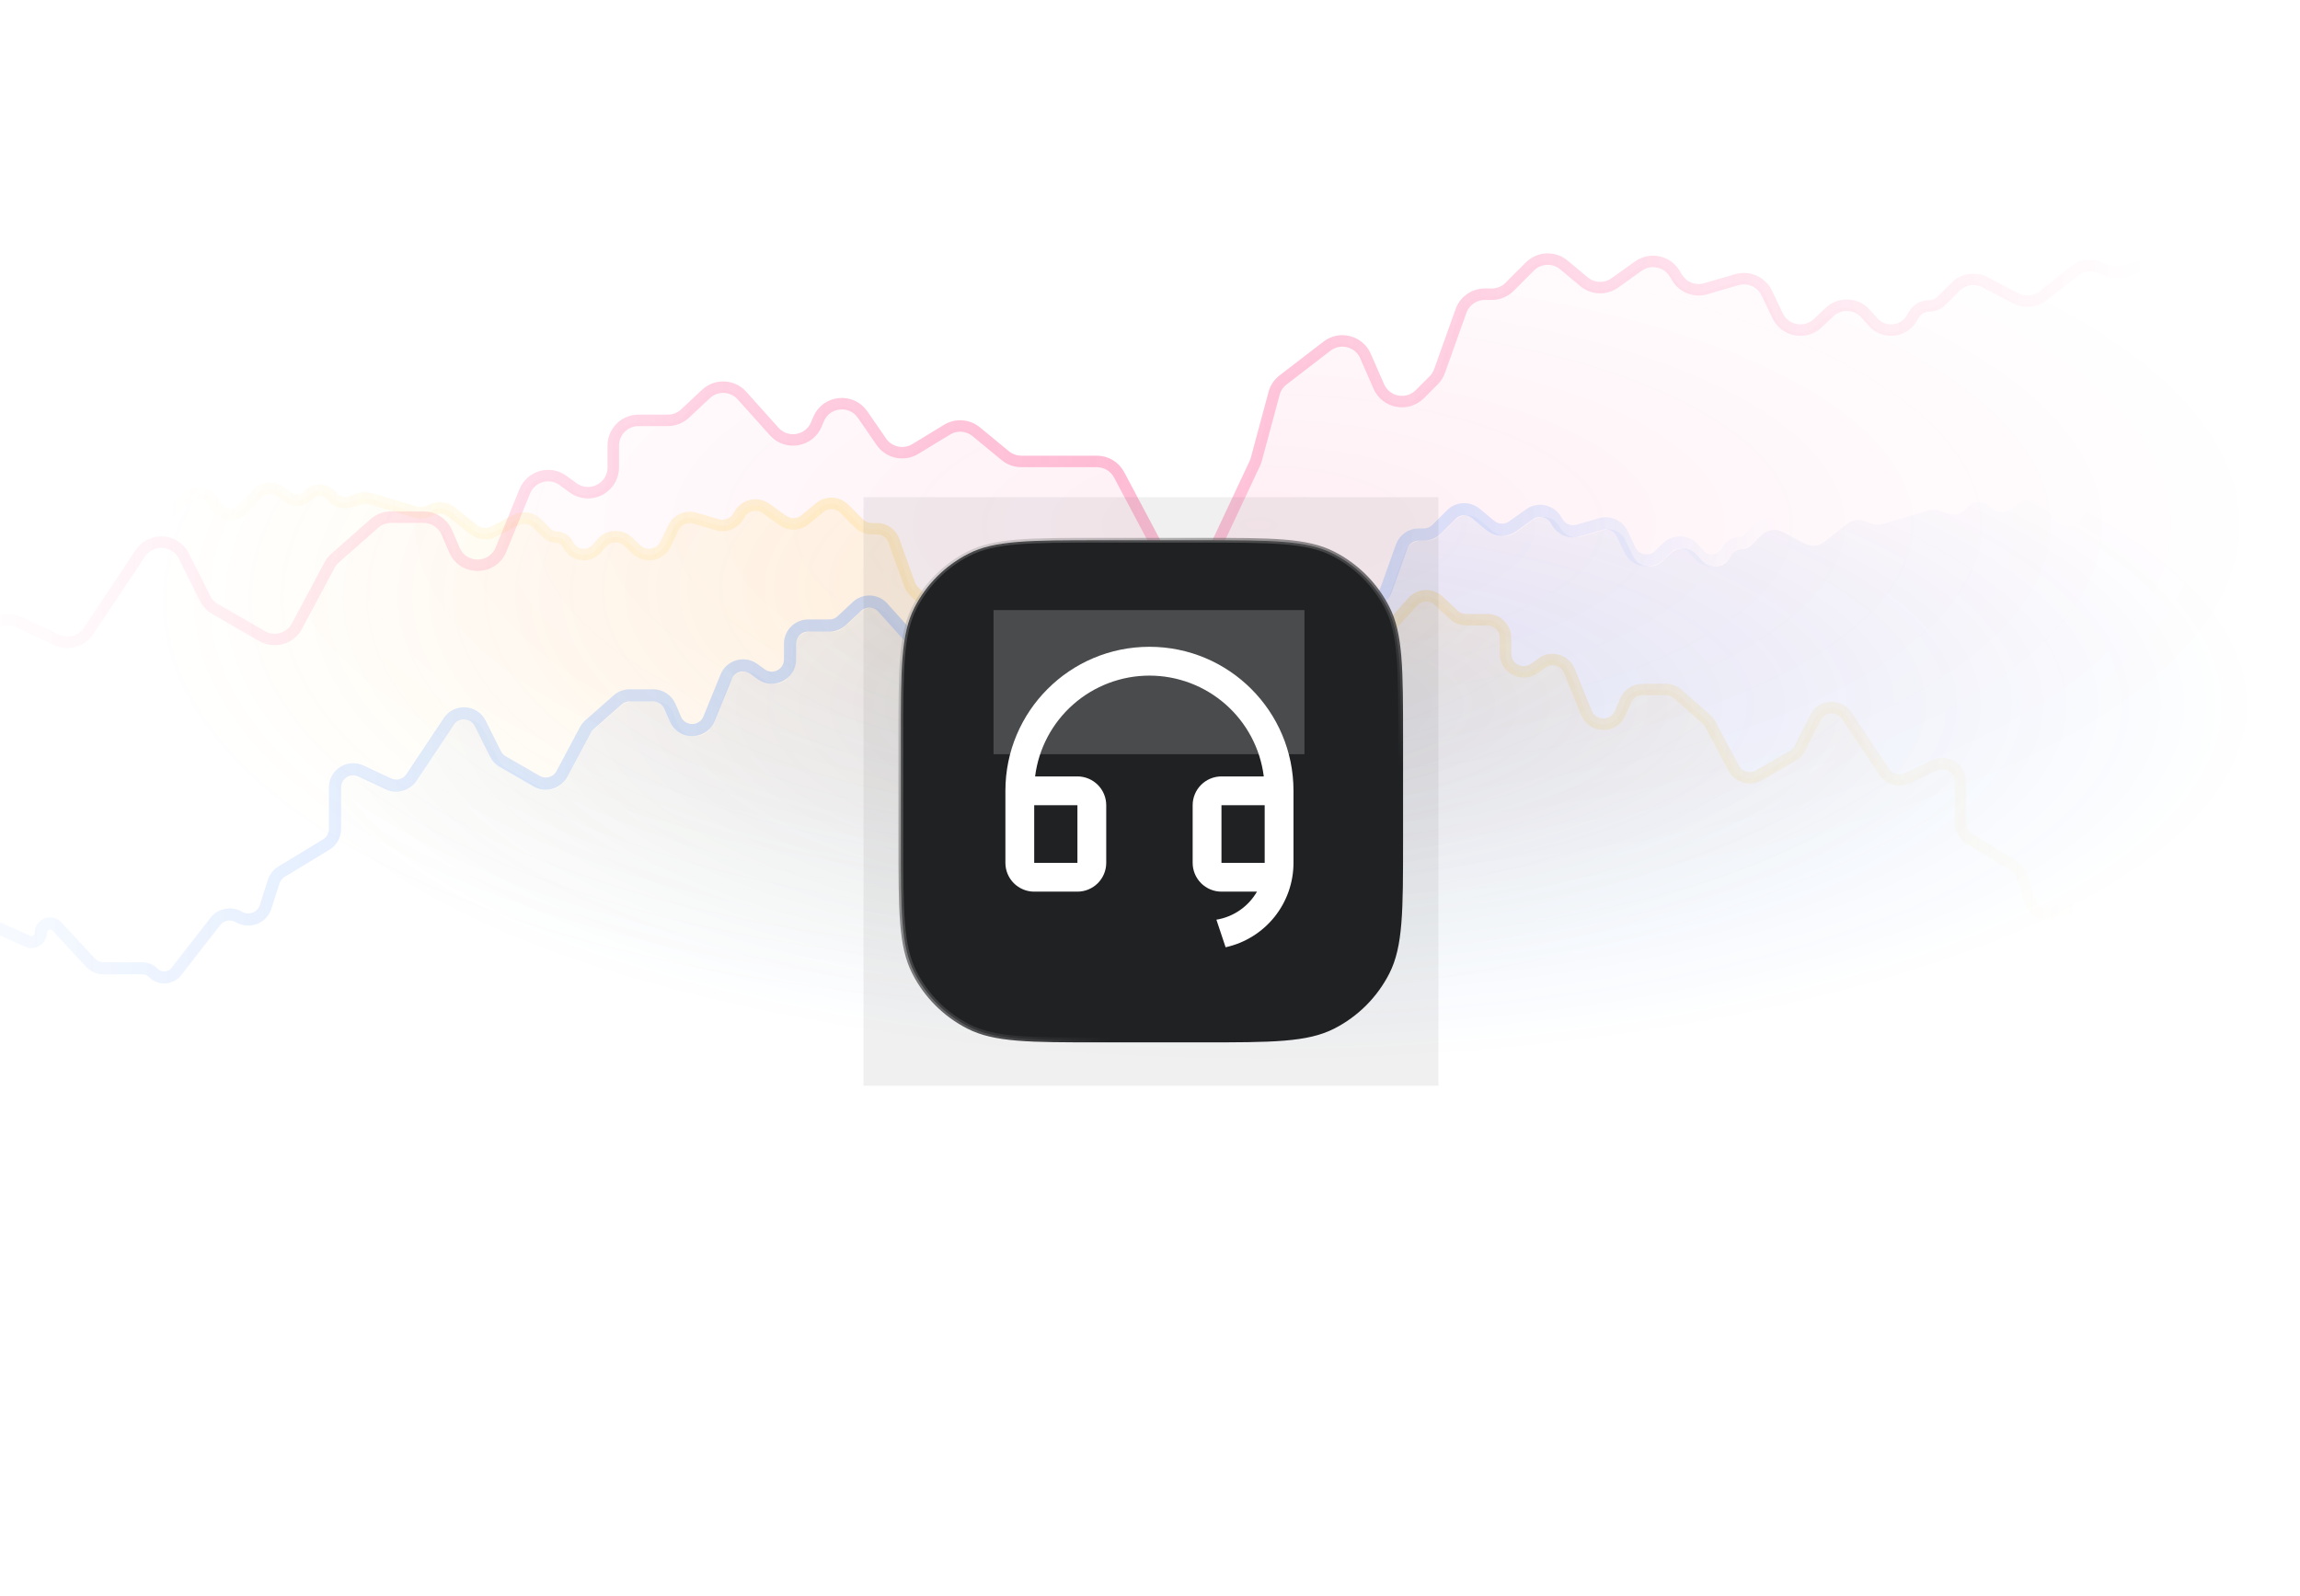 <svg width="791" height="549" viewBox="0 0 791 549" fill="none" xmlns="http://www.w3.org/2000/svg">
<g clip-path="url(#clip0_9873_2250)">
<g opacity="0.27">
<path d="M-191.174 287.161L-220.175 334.073C-221.023 335.445 -221.473 337.027 -221.473 338.641L-221.472 409.929C-221.472 414.727 -217.583 418.616 -212.785 418.616H1000.76C1005.56 418.616 1009.45 414.727 1009.45 409.929V138.33C1009.45 135.258 1007.83 132.414 1005.18 130.851L990.234 122.019C988.32 120.887 986.912 119.065 986.301 116.926L982.856 104.869C981.875 101.436 978.737 99.069 975.167 99.069C973.828 99.069 972.512 98.733 971.337 98.092L957.778 90.696C954.291 88.794 949.944 90.66 948.921 94.498C947.892 98.355 943.51 100.215 940.021 98.277L926.07 90.526C922.365 88.468 917.715 89.383 915.067 92.693L913.343 94.848C910.474 98.435 904.945 98.195 902.397 94.373C899.911 90.644 894.557 90.306 891.622 93.693L890.397 95.105C887.175 98.824 881.427 98.892 878.117 95.251L872.672 89.261C868.805 85.007 861.801 86.387 859.836 91.79C858.018 96.789 851.778 98.448 847.718 95.013L838.366 87.1C834.165 83.545 827.719 85.123 825.635 90.216C823.38 95.729 816.148 97.005 812.142 92.599L805.856 85.684C802.866 82.395 797.875 81.894 794.291 84.522L790.749 87.12C787.743 89.324 783.559 88.904 781.052 86.146C778.06 82.855 772.843 82.991 770.026 86.433L769.678 86.859C767.639 89.35 764.274 90.324 761.22 89.306L756.778 87.826C755.09 87.263 753.27 87.232 751.563 87.738L729.836 94.176C727.962 94.731 725.956 94.638 724.141 93.912L721.519 92.863C718.632 91.709 715.349 92.184 712.909 94.111L702.106 102.64C699.416 104.764 695.728 105.107 692.692 103.517L682.153 97.996C678.787 96.233 674.666 96.862 671.979 99.549L667.18 104.348C666.038 105.49 664.49 106.131 662.875 106.131C660.691 106.131 658.674 107.302 657.591 109.198L656.968 110.287C654.17 115.185 647.39 115.89 643.643 111.674L641.086 108.798C637.826 105.131 632.18 104.889 628.618 108.263L624.608 112.062C620.332 116.112 613.351 114.824 610.802 109.515L607.04 101.677C605.2 97.844 600.857 95.906 596.776 97.096L586.069 100.219C582.279 101.325 578.219 99.735 576.188 96.349L575.396 95.03C572.788 90.682 567.024 89.483 562.898 92.43L554.825 98.197C551.61 100.493 547.25 100.331 544.215 97.802L537.3 92.04C533.849 89.163 528.773 89.394 525.596 92.571L518.616 99.551C516.987 101.18 514.777 102.095 512.473 102.095H510.086C506.415 102.095 503.14 104.403 501.905 107.861L494.532 128.506C494.099 129.718 493.403 130.818 492.493 131.727L487.74 136.48C483.414 140.806 476.091 139.425 473.639 133.82L469.067 123.369C466.804 118.197 460.286 116.524 455.812 119.966L440.711 131.582C439.2 132.744 438.114 134.37 437.619 136.209L431.519 158.866C431.386 159.358 431.211 159.838 430.994 160.299L415.502 193.305C412.459 199.787 403.321 200.011 399.964 193.685L384.33 164.221C382.823 161.381 379.871 159.606 376.656 159.606H350.693C348.678 159.606 346.726 158.905 345.171 157.624L335.19 149.405C332.337 147.055 328.309 146.768 325.151 148.69L314.228 155.339C310.294 157.734 305.175 156.642 302.56 152.851L296.109 143.497C292.2 137.829 283.564 138.745 280.931 145.108L280.211 146.848C277.765 152.759 269.986 154.089 265.716 149.326L254.629 136.96C251.376 133.331 245.774 133.088 242.219 136.421L235.062 143.131C233.452 144.64 231.328 145.48 229.121 145.48H219.046C214.248 145.48 210.359 149.37 210.359 154.167V161.668C210.359 168.777 202.286 172.876 196.547 168.682L193.096 166.161C188.537 162.829 182.062 164.664 179.928 169.892L171.751 189.926C168.843 197.049 158.796 197.156 155.737 190.097L153.099 184.009C151.722 180.832 148.59 178.776 145.128 178.776H133.936C131.82 178.776 129.776 179.549 128.189 180.949L114.678 192.871C113.899 193.558 113.249 194.38 112.76 195.296L101.583 216.254C99.272 220.587 93.831 222.145 89.577 219.69L73.385 210.349C71.91 209.498 70.718 208.232 69.956 206.709L62.684 192.165C59.701 186.199 51.386 185.681 47.686 191.231L29.867 217.959C27.483 221.535 22.843 222.83 18.952 221.006L5.808 214.845C0.048 212.144 -6.566 216.348 -6.566 222.711V242.496C-6.566 245.531 -8.15 248.346 -10.744 249.922L-32.041 262.851C-33.831 263.938 -35.168 265.635 -35.806 267.629L-39.641 279.614C-41.318 284.853 -47.379 287.234 -52.174 284.537L-52.509 284.349C-56.258 282.24 -60.985 283.192 -63.625 286.587L-82.15 310.404C-84.875 313.908 -90.054 314.23 -93.192 311.092C-94.576 309.708 -96.453 308.931 -98.41 308.931H-116.789C-119.205 308.931 -121.511 307.925 -123.155 306.155L-139.122 288.96C-141.866 286.005 -146.81 287.946 -146.81 291.979C-146.81 295.199 -150.132 297.346 -153.068 296.025L-180.22 283.807C-184.196 282.017 -188.882 283.452 -191.174 287.161Z" fill="url(#paint0_radial_9873_2250)"/>
<path d="M-220.92 335.274L-190.622 286.262C-188.329 282.554 -183.643 281.119 -179.668 282.908L-152.515 295.127C-149.579 296.448 -146.257 294.3 -146.257 291.081V291.081C-146.257 287.048 -141.313 285.106 -138.569 288.061L-122.602 305.256C-120.959 307.026 -118.652 308.032 -116.237 308.032H-97.857C-95.9 308.032 -94.023 308.81 -92.64 310.193V310.193C-89.501 313.332 -84.322 313.009 -81.598 309.506L-63.073 285.688C-60.432 282.293 -55.705 281.342 -51.957 283.45L-51.621 283.639C-46.827 286.336 -40.765 283.954 -39.088 278.715L-35.253 266.731C-34.615 264.737 -33.278 263.04 -31.488 261.953L-10.192 249.023C-7.597 247.448 -6.013 244.633 -6.013 241.598V221.812C-6.013 215.45 0.601 211.246 6.361 213.946L19.505 220.107C23.396 221.931 28.036 220.636 30.42 217.06L48.239 190.333C51.938 184.783 60.254 185.3 63.237 191.266L70.509 205.811C71.27 207.334 72.463 208.6 73.938 209.451L90.129 218.792C94.383 221.246 99.825 219.689 102.136 215.355L113.313 194.398C113.802 193.481 114.451 192.66 115.231 191.972L128.742 180.051C130.329 178.65 132.373 177.877 134.489 177.877H145.68C149.143 177.877 152.275 179.933 153.651 183.11L156.29 189.199C159.348 196.258 169.396 196.15 172.303 189.028L180.481 168.993C182.614 163.766 189.09 161.931 193.649 165.262L197.099 167.784C202.839 171.978 210.912 167.879 210.912 160.77V153.269C210.912 148.471 214.801 144.582 219.599 144.582H229.673C231.881 144.582 234.005 143.742 235.615 142.232L242.772 135.523C246.327 132.19 251.928 132.433 255.181 136.061L266.268 148.428C270.539 153.19 278.318 151.861 280.764 145.95L281.484 144.21C284.117 137.847 292.753 136.93 296.662 142.599L303.113 151.952C305.727 155.744 310.847 156.835 314.781 154.441L325.704 147.792C328.861 145.87 332.889 146.157 335.743 148.507L345.724 156.726C347.279 158.007 349.231 158.707 351.246 158.707H377.209C380.424 158.707 383.376 160.483 384.883 163.323L400.517 192.787C403.873 199.113 413.012 198.889 416.054 192.406L431.547 159.401C431.764 158.939 431.939 158.46 432.072 157.968L438.172 135.311C438.667 133.471 439.753 131.845 441.263 130.684L456.364 119.067C460.839 115.625 467.357 117.299 469.62 122.471L474.192 132.921C476.644 138.526 483.967 139.908 488.293 135.582L493.046 130.829C493.956 129.919 494.652 128.819 495.085 127.608L502.458 106.962C503.693 103.505 506.968 101.197 510.639 101.197H513.026C515.33 101.197 517.54 100.282 519.169 98.653L526.149 91.672C529.326 88.495 534.402 88.265 537.853 91.141L544.767 96.903C547.803 99.433 552.163 99.595 555.378 97.298L563.451 91.532C567.577 88.585 573.34 89.783 575.949 94.132L576.741 95.45C578.772 98.836 582.831 100.426 586.622 99.32L597.328 96.198C601.41 95.007 605.753 96.946 607.592 100.778L611.355 108.616C613.903 113.926 620.885 115.214 625.161 111.163L629.171 107.364C632.732 103.99 638.379 104.233 641.638 107.899L644.196 110.776C647.943 114.992 654.722 114.286 657.521 109.388L658.143 108.3C659.227 106.403 661.244 105.233 663.428 105.233V105.233C665.043 105.233 666.591 104.591 667.732 103.45L672.532 98.65C675.219 95.964 679.34 95.335 682.705 97.098L693.245 102.618C696.281 104.209 699.968 103.865 702.658 101.741L713.462 93.212C715.902 91.286 719.185 90.81 722.071 91.965L724.694 93.014C726.509 93.74 728.515 93.832 730.388 93.277L752.116 86.839C753.822 86.334 755.643 86.365 757.331 86.927L761.773 88.408C764.827 89.426 768.192 88.452 770.23 85.961L770.579 85.535C773.395 82.092 778.613 81.956 781.605 85.248V85.248C784.112 88.005 788.296 88.426 791.301 86.222L794.844 83.624C798.428 80.995 803.419 81.497 806.409 84.786L812.695 91.7C816.701 96.107 823.933 94.83 826.188 89.318V89.318C828.271 84.225 834.718 82.646 838.919 86.201L848.271 94.114C852.331 97.549 858.571 95.89 860.389 90.892V90.892C862.354 85.489 869.357 84.109 873.225 88.363L878.67 94.353C881.98 97.994 887.728 97.925 890.95 94.207L892.175 92.794C895.11 89.407 900.464 89.746 902.95 93.475V93.475C905.498 97.296 911.027 97.536 913.896 93.95L915.62 91.795C918.268 88.485 922.917 87.569 926.622 89.627L940.574 97.378C944.063 99.317 948.445 97.456 949.473 93.6V93.6C950.497 89.762 954.844 87.896 958.331 89.798L971.89 97.194C973.064 97.834 974.381 98.17 975.719 98.17V98.17C979.29 98.17 982.428 100.537 983.409 103.97L986.854 116.028C987.465 118.166 988.873 119.989 990.787 121.12L1010 132.474" stroke="url(#paint1_linear_9873_2250)" stroke-width="3.946" stroke-linecap="round" stroke-linejoin="round"/>
</g>
<g opacity="0.27">
<path d="M1003.95 375.562L1010.64 368.603C1014.55 364.53 1021.42 367.297 1021.42 372.943V394.043C1021.42 397.504 1018.62 400.31 1015.16 400.31H-225.732C-229.193 400.31 -231.999 397.504 -231.999 394.043V150.266C-231.999 148.146 -229.362 147.17 -227.983 148.78C-227.752 149.049 -227.587 149.368 -227.501 149.712L-226.635 153.177C-225.938 155.966 -223.431 157.924 -220.555 157.924H-213.171C-210.869 157.924 -208.753 159.186 -207.658 161.211L-198.681 177.818C-197.001 180.925 -192.578 181.025 -190.761 177.996C-189.431 175.779 -186.527 175.111 -184.361 176.523L-175.494 182.306C-173.174 183.819 -170.136 183.63 -168.022 181.841L-166.569 180.611C-164.167 178.58 -160.546 179.016 -158.696 181.56L-158.418 181.941C-157.163 183.667 -154.918 184.353 -152.913 183.624L-152.585 183.505C-150.233 182.65 -147.639 183.903 -146.848 186.277C-145.822 189.354 -141.954 190.333 -139.589 188.115L-138.132 186.749C-135.486 184.269 -131.23 184.842 -129.335 187.934L-122.197 199.581C-120.557 202.257 -117.005 203.005 -114.425 201.219C-111.86 199.443 -108.331 200.17 -106.678 202.816L-106.455 203.172C-104.425 206.421 -99.868 206.865 -97.248 204.07L-96.4 203.167C-94.032 200.641 -89.872 201.247 -88.323 204.344C-86.948 207.096 -83.429 207.951 -80.944 206.137L-64.982 194.49C-62.396 192.603 -58.762 194.45 -58.762 197.651C-58.762 200.681 -55.466 202.561 -52.858 201.02L-44.9 196.317C-43.518 195.501 -42.503 194.186 -42.062 192.643L-39.577 183.945C-38.869 181.468 -36.605 179.76 -34.029 179.76C-33.064 179.76 -32.114 179.518 -31.266 179.056L-21.485 173.72C-18.969 172.348 -15.833 173.694 -15.094 176.463C-14.352 179.245 -11.191 180.588 -8.674 179.189L1.391 173.597C4.064 172.112 7.418 172.773 9.328 175.161L10.572 176.715C12.642 179.303 16.631 179.13 18.469 176.373C20.262 173.682 24.125 173.439 26.243 175.882L27.126 176.901C29.451 179.584 33.597 179.633 35.985 177.006L39.913 172.685C42.704 169.616 47.756 170.611 49.174 174.51C50.485 178.115 54.987 179.313 57.916 176.834L64.663 171.125C67.693 168.561 72.344 169.7 73.847 173.374C75.474 177.351 80.692 178.272 83.582 175.093L88.117 170.104C90.274 167.732 93.874 167.37 96.46 169.266L99.015 171.14C101.184 172.73 104.202 172.427 106.011 170.438C108.169 168.063 111.933 168.161 113.965 170.645L114.217 170.952C115.687 172.749 118.115 173.452 120.318 172.717L123.523 171.649C124.741 171.243 126.054 171.221 127.285 171.586L142.96 176.23C144.311 176.631 145.759 176.564 147.068 176.04L148.96 175.283C151.042 174.451 153.411 174.794 155.171 176.183L162.965 182.337C164.906 183.869 167.566 184.117 169.756 182.969L177.36 178.987C179.788 177.715 182.761 178.168 184.699 180.107L188.162 183.569C188.985 184.393 190.102 184.855 191.267 184.855C192.843 184.855 194.298 185.7 195.08 187.068L195.528 187.854C197.547 191.387 202.438 191.896 205.142 188.854L206.987 186.779C209.338 184.134 213.412 183.959 215.981 186.393L218.874 189.134C221.959 192.056 226.996 191.127 228.834 187.296L231.548 181.642C232.876 178.877 236.009 177.479 238.953 178.337L246.677 180.59C249.412 181.388 252.34 180.241 253.806 177.798L254.377 176.847C256.259 173.71 260.417 172.845 263.393 174.971L269.218 179.131C271.537 180.788 274.682 180.671 276.872 178.846L281.86 174.69C284.35 172.614 288.012 172.781 290.304 175.073L295.34 180.108C296.515 181.284 298.109 181.944 299.771 181.944H301.493C304.142 181.944 306.505 183.609 307.395 186.103L312.715 200.998C313.027 201.871 313.529 202.665 314.185 203.321L317.614 206.75C320.735 209.871 326.018 208.874 327.788 204.831L331.086 197.292C332.718 193.56 337.421 192.353 340.649 194.836L351.543 203.216C352.633 204.054 353.416 205.227 353.774 206.555L358.174 222.9C358.27 223.255 358.397 223.601 358.553 223.934L369.729 247.745C371.925 252.422 378.517 252.583 380.939 248.02L392.218 226.763C393.305 224.714 395.434 223.434 397.754 223.434H416.484C417.938 223.434 419.346 222.928 420.468 222.004L427.669 216.074C429.727 214.379 432.633 214.172 434.911 215.559L442.791 220.355C445.63 222.083 449.323 221.295 451.209 218.56L455.863 211.813C458.683 207.723 464.913 208.384 466.813 212.974L467.332 214.23C469.097 218.494 474.709 219.454 477.789 216.017L485.788 207.096C488.135 204.478 492.176 204.303 494.741 206.708L499.904 211.548C501.065 212.637 502.598 213.243 504.19 213.243H511.458C514.919 213.243 517.725 216.049 517.725 219.51V224.921C517.725 230.05 523.549 233.007 527.69 229.981L530.179 228.163C533.468 225.759 538.14 227.083 539.679 230.854L545.579 245.308C547.676 250.446 554.925 250.524 557.131 245.431L559.035 241.039C560.028 238.747 562.287 237.263 564.785 237.263H572.859C574.386 237.263 575.86 237.821 577.005 238.831L586.753 247.432C587.315 247.928 587.783 248.52 588.136 249.182L596.2 264.301C597.867 267.427 601.792 268.551 604.861 266.78L616.543 260.041C617.607 259.427 618.467 258.514 619.016 257.415L624.263 246.923C626.415 242.619 632.413 242.245 635.083 246.249L647.937 265.531C649.657 268.111 653.005 269.045 655.812 267.729L665.294 263.285C669.45 261.337 674.221 264.369 674.221 268.959V283.233C674.221 285.423 675.364 287.454 677.236 288.59L692.6 297.918C693.891 298.702 694.856 299.926 695.316 301.365L698.083 310.011C699.292 313.79 703.665 315.508 707.124 313.563L707.366 313.427C710.071 311.906 713.481 312.592 715.386 315.041L728.75 332.224C730.716 334.752 734.452 334.984 736.716 332.72C737.715 331.722 739.069 331.161 740.48 331.161H753.74C755.482 331.161 757.146 330.435 758.332 329.158L769.851 316.753C771.831 314.621 775.398 316.022 775.398 318.931C775.398 321.254 777.794 322.804 779.912 321.851L799.501 313.036C802.369 311.745 805.75 312.78 807.403 315.455L824.699 343.434C826.946 347.068 832.09 347.438 834.834 344.163L846.017 330.815C848.827 327.461 854.123 327.947 856.277 331.756L867.79 352.127C869.38 354.939 873.042 355.779 875.698 353.94C878.192 352.214 881.613 352.836 883.34 355.33L891.446 367.039C892.617 368.73 894.543 369.739 896.599 369.739H902.558C905.092 369.739 907.145 371.793 907.145 374.326C907.145 377.646 910.562 379.867 913.596 378.518L917.702 376.693C919.323 375.973 921.172 375.973 922.793 376.693L929.479 379.665C931.817 380.704 934.553 380.217 936.389 378.435L952.469 362.828C955.353 360.029 960.09 360.63 962.183 364.061L979.626 392.648C981.896 396.367 987.174 396.693 989.884 393.281L1003.95 375.562Z" fill="url(#paint2_radial_9873_2250)"/>
<path d="M-231.952 144L-228.548 147.972C-227.915 148.711 -227.462 149.587 -227.226 150.53L-226.588 153.083C-225.891 155.873 -223.384 157.83 -220.508 157.83H-213.124C-210.822 157.83 -208.706 159.092 -207.611 161.117L-198.634 177.724C-196.954 180.832 -192.532 180.931 -190.714 177.902V177.902C-189.384 175.686 -186.48 175.017 -184.314 176.429L-175.447 182.212C-173.127 183.725 -170.089 183.536 -167.975 181.747L-166.522 180.518C-164.121 178.486 -160.499 178.922 -158.649 181.466L-158.371 181.848C-157.116 183.573 -154.871 184.259 -152.866 183.53L-152.538 183.411C-150.186 182.556 -147.592 183.809 -146.801 186.184V186.184C-145.775 189.26 -141.908 190.239 -139.542 188.021L-138.085 186.655C-135.439 184.175 -131.183 184.748 -129.288 187.84L-122.15 199.487C-120.51 202.163 -116.958 202.911 -114.378 201.125V201.125C-111.813 199.349 -108.284 200.077 -106.631 202.722L-106.408 203.078C-104.378 206.327 -99.821 206.771 -97.201 203.977L-96.353 203.073C-93.985 200.547 -89.825 201.153 -88.277 204.25V204.25C-86.901 207.002 -83.382 207.857 -80.897 206.043L-64.935 194.396C-62.349 192.509 -58.715 194.356 -58.715 197.557V197.557C-58.715 200.587 -55.42 202.467 -52.811 200.926L-44.853 196.223C-43.471 195.407 -42.456 194.092 -42.015 192.55L-39.53 183.851C-38.822 181.374 -36.558 179.667 -33.982 179.667V179.667C-33.017 179.667 -32.067 179.424 -31.219 178.962L-21.438 173.627C-18.922 172.254 -15.786 173.601 -15.047 176.369V176.369C-14.306 179.152 -11.145 180.494 -8.627 179.095L1.438 173.504C4.111 172.019 7.465 172.679 9.375 175.067L10.619 176.622C12.689 179.209 16.678 179.036 18.516 176.279V176.279C20.309 173.589 24.172 173.345 26.29 175.788L27.173 176.807C29.498 179.49 33.644 179.539 36.032 176.912L39.96 172.591C42.75 169.522 47.803 170.518 49.221 174.416V174.416C50.532 178.022 55.034 179.219 57.963 176.74L64.709 171.032C67.74 168.467 72.391 169.606 73.894 173.28V173.28C75.521 177.257 80.738 178.178 83.628 174.999L88.163 170.011C90.32 167.638 93.921 167.276 96.507 169.172L99.062 171.047C101.23 172.637 104.249 172.333 106.058 170.344V170.344C108.216 167.969 111.98 168.067 114.012 170.551L114.264 170.858C115.734 172.656 118.162 173.358 120.365 172.624L123.57 171.556C124.788 171.15 126.101 171.127 127.332 171.492L143.007 176.137C144.358 176.537 145.806 176.47 147.115 175.947L149.007 175.19C151.089 174.357 153.458 174.7 155.218 176.09L163.012 182.243C164.953 183.775 167.613 184.023 169.803 182.876L177.407 178.893C179.835 177.621 182.808 178.075 184.746 180.013L188.209 183.476C189.032 184.299 190.149 184.762 191.314 184.762V184.762C192.89 184.762 194.345 185.606 195.126 186.974L195.575 187.76C197.594 191.293 202.485 191.802 205.189 188.761L207.034 186.685C209.385 184.04 213.459 183.865 216.028 186.299L218.921 189.04C222.006 191.962 227.042 191.033 228.881 187.203L231.595 181.548C232.922 178.783 236.056 177.385 239 178.244L246.724 180.496C249.459 181.294 252.387 180.147 253.853 177.704L254.424 176.753C256.306 173.616 260.463 172.751 263.44 174.878L269.264 179.038C271.584 180.694 274.729 180.577 276.919 178.752L281.907 174.596C284.397 172.521 288.059 172.687 290.351 174.979L295.387 180.015C296.562 181.19 298.156 181.85 299.818 181.85H301.54C304.189 181.85 306.551 183.515 307.442 186.009L312.762 200.904C313.074 201.778 313.576 202.571 314.232 203.228L317.661 206.657C320.782 209.778 326.065 208.781 327.834 204.737L331.133 197.198C332.765 193.467 337.467 192.259 340.696 194.742L351.59 203.123C352.679 203.961 353.463 205.134 353.82 206.461L358.221 222.806C358.317 223.161 358.443 223.507 358.6 223.84L369.776 247.651C371.971 252.328 378.564 252.489 380.986 247.926L392.265 226.669C393.352 224.621 395.481 223.34 397.801 223.34H416.531C417.985 223.34 419.393 222.835 420.515 221.91L427.715 215.981C429.774 214.285 432.68 214.079 434.958 215.465L442.838 220.262C445.676 221.989 449.37 221.202 451.256 218.466L455.909 211.719C458.73 207.629 464.96 208.29 466.86 212.881L467.379 214.136C469.144 218.401 474.756 219.36 477.836 215.924L485.835 207.002C488.182 204.385 492.223 204.209 494.787 206.614L499.951 211.454C501.112 212.543 502.645 213.149 504.237 213.149H511.505C514.966 213.149 517.772 215.955 517.772 219.416V224.828C517.772 229.956 523.596 232.914 527.737 229.888L530.226 228.069C533.515 225.665 538.187 226.989 539.726 230.76L545.626 245.214C547.723 250.352 554.972 250.43 557.178 245.337L559.082 240.945C560.075 238.653 562.334 237.17 564.832 237.17H572.906C574.433 237.17 575.907 237.727 577.052 238.737L586.8 247.338C587.362 247.834 587.83 248.427 588.183 249.088L596.247 264.207C597.914 267.334 601.839 268.457 604.908 266.687L616.589 259.947C617.653 259.334 618.514 258.42 619.063 257.322L624.309 246.829C626.461 242.525 632.46 242.151 635.13 246.155L647.984 265.437C649.704 268.017 653.052 268.952 655.859 267.636L665.341 263.191C669.497 261.243 674.268 264.276 674.268 268.865V283.139C674.268 285.329 675.411 287.36 677.283 288.496L692.647 297.824C693.938 298.608 694.903 299.832 695.363 301.271L698.13 309.917C699.339 313.697 703.712 315.415 707.171 313.469L707.413 313.333C710.117 311.812 713.528 312.498 715.433 314.948L728.797 332.13C730.763 334.658 734.499 334.89 736.763 332.626V332.626C737.761 331.628 739.115 331.067 740.527 331.067H753.787C755.529 331.067 757.193 330.342 758.379 329.065L769.898 316.66C771.878 314.528 775.445 315.928 775.445 318.838V318.838C775.445 321.161 777.841 322.71 779.959 321.757L799.548 312.942C802.416 311.651 805.796 312.686 807.45 315.362L824.746 343.34C826.992 346.974 832.137 347.344 834.881 344.069L846.064 330.722C848.874 327.367 854.17 327.853 856.324 331.663L867.837 352.033C869.427 354.846 873.089 355.685 875.745 353.846V353.846C878.239 352.12 881.66 352.742 883.387 355.236L891.493 366.945C892.664 368.636 894.59 369.645 896.646 369.645H902.605C905.138 369.645 907.192 371.699 907.192 374.233V374.233C907.192 377.552 910.609 379.773 913.643 378.425L917.749 376.6C919.369 375.879 921.219 375.879 922.84 376.6L929.526 379.571C931.864 380.61 934.599 380.124 936.436 378.341L952.516 362.735C955.4 359.935 960.137 360.536 962.23 363.967L979.673 392.554C981.942 396.273 987.221 396.599 989.931 393.187L1004 375.468L1010.68 368.509C1014.59 364.436 1021.47 367.204 1021.47 372.849V405.513" stroke="url(#paint3_linear_9873_2250)" stroke-width="3.946" stroke-linecap="round" stroke-linejoin="round"/>
</g>
<g opacity="0.27">
<path d="M-213.488 379.558L-220.169 372.599C-224.078 368.526 -230.957 371.294 -230.957 376.939V398.039C-230.957 401.501 -228.151 404.306 -224.69 404.306H1016.2C1019.66 404.306 1022.47 401.501 1022.47 398.039V154.262C1022.47 152.142 1019.83 151.166 1018.45 152.776C1018.22 153.045 1018.05 153.364 1017.97 153.708L1017.1 157.173C1016.4 159.963 1013.9 161.92 1011.02 161.92H1003.64C1001.34 161.92 999.219 163.182 998.125 165.207L989.148 181.814C987.468 184.922 983.045 185.021 981.228 181.992C979.898 179.775 976.993 179.107 974.828 180.519L965.96 186.302C963.641 187.815 960.603 187.626 958.489 185.837L957.036 184.608C954.634 182.576 951.013 183.012 949.163 185.556L948.885 185.938C947.63 187.663 945.385 188.349 943.379 187.62L943.052 187.501C940.7 186.646 938.106 187.899 937.314 190.273C936.289 193.35 932.421 194.329 930.056 192.111L928.599 190.745C925.953 188.265 921.697 188.838 919.802 191.93L912.664 203.577C911.023 206.253 907.472 207.001 904.891 205.215C902.326 203.439 898.798 204.166 897.144 206.812L896.922 207.168C894.891 210.417 890.335 210.861 887.715 208.067L886.867 207.163C884.499 204.637 880.339 205.243 878.79 208.34C877.415 211.092 873.895 211.947 871.41 210.133L855.449 198.486C852.863 196.599 849.229 198.446 849.229 201.647C849.229 204.677 845.933 206.557 843.325 205.016L835.366 200.313C833.985 199.497 832.969 198.182 832.529 196.639L830.043 187.941C829.336 185.464 827.072 183.756 824.496 183.756C823.531 183.756 822.581 183.514 821.733 183.052L811.951 177.716C809.436 176.344 806.3 177.69 805.561 180.459C804.819 183.241 801.658 184.584 799.141 183.185L789.076 177.593C786.403 176.109 783.049 176.769 781.139 179.157L779.895 180.712C777.825 183.299 773.836 183.126 771.998 180.369C770.204 177.679 766.342 177.435 764.224 179.878L763.341 180.897C761.016 183.58 756.87 183.629 754.482 181.002L750.554 176.681C747.763 173.612 742.711 174.607 741.293 178.506C739.982 182.112 735.48 183.309 732.551 180.83L725.804 175.122C722.773 172.557 718.123 173.696 716.619 177.37C714.993 181.347 709.775 182.268 706.885 179.089L702.35 174.1C700.193 171.728 696.593 171.366 694.007 173.262L691.451 175.136C689.283 176.726 686.265 176.423 684.456 174.434C682.298 172.059 678.533 172.157 676.501 174.641L676.25 174.948C674.779 176.745 672.352 177.448 670.149 176.714L666.944 175.645C665.726 175.239 664.413 175.217 663.182 175.582L647.507 180.226C646.155 180.627 644.708 180.56 643.399 180.036L641.507 179.28C639.425 178.447 637.056 178.79 635.296 180.179L627.502 186.333C625.561 187.865 622.901 188.113 620.71 186.965L613.107 182.983C610.679 181.711 607.706 182.165 605.768 184.103L602.305 187.565C601.482 188.389 600.365 188.852 599.2 188.852C597.624 188.852 596.169 189.696 595.387 191.064L594.938 191.85C592.919 195.383 588.029 195.892 585.325 192.851L583.48 190.775C581.129 188.13 577.055 187.955 574.486 190.389L571.593 193.13C568.508 196.052 563.471 195.123 561.633 191.292L558.918 185.638C557.591 182.873 554.458 181.475 551.514 182.333L543.79 184.586C541.055 185.384 538.127 184.237 536.661 181.794L536.09 180.843C534.208 177.706 530.05 176.841 527.073 178.967L521.249 183.128C518.93 184.784 515.784 184.667 513.595 182.842L508.607 178.686C506.116 176.611 502.455 176.777 500.163 179.069L495.127 184.104C493.952 185.28 492.358 185.94 490.696 185.94H488.973C486.325 185.94 483.962 187.605 483.071 190.099L477.752 204.994C477.44 205.868 476.938 206.661 476.281 207.317L472.852 210.746C469.732 213.867 464.448 212.87 462.679 208.827L459.381 201.288C457.748 197.556 453.046 196.349 449.818 198.832L438.924 207.213C437.834 208.051 437.051 209.224 436.693 210.551L432.292 226.896C432.197 227.251 432.07 227.597 431.914 227.93L420.737 251.741C418.542 256.418 411.95 256.579 409.528 252.016L398.249 230.759C397.162 228.711 395.032 227.43 392.713 227.43H373.983C372.529 227.43 371.121 226.924 369.999 226L362.798 220.071C360.74 218.375 357.834 218.168 355.556 219.555L347.675 224.352C344.837 226.079 341.144 225.292 339.258 222.556L334.604 215.809C331.784 211.719 325.554 212.38 323.654 216.971L323.135 218.226C321.37 222.49 315.758 223.45 312.677 220.014L304.679 211.092C302.332 208.474 298.291 208.299 295.726 210.704L290.563 215.544C289.401 216.633 287.869 217.239 286.277 217.239H279.009C275.547 217.239 272.741 220.045 272.741 223.506V228.918C272.741 234.046 266.917 237.003 262.777 233.978L260.288 232.159C256.999 229.755 252.327 231.079 250.788 234.85L244.888 249.304C242.791 254.442 235.542 254.52 233.335 249.427L231.432 245.035C230.439 242.743 228.179 241.259 225.682 241.259H217.608C216.081 241.259 214.606 241.817 213.461 242.827L203.714 251.428C203.152 251.924 202.684 252.517 202.331 253.178L194.267 268.297C192.6 271.423 188.674 272.547 185.606 270.777L173.924 264.037C172.86 263.423 172 262.51 171.451 261.412L166.204 250.919C164.052 246.615 158.053 246.241 155.384 250.245L142.529 269.527C140.81 272.107 137.462 273.041 134.655 271.726L125.173 267.281C121.017 265.333 116.246 268.366 116.246 272.955V287.229C116.246 289.419 115.103 291.45 113.231 292.586L97.867 301.914C96.576 302.698 95.611 303.922 95.151 305.361L92.384 314.007C91.175 317.786 86.801 319.505 83.343 317.559L83.1 317.423C80.396 315.902 76.986 316.588 75.081 319.037L61.717 336.22C59.751 338.748 56.015 338.98 53.751 336.716C52.752 335.718 51.398 335.157 49.986 335.157H36.727C34.984 335.157 33.32 334.431 32.135 333.154L20.616 320.749C18.636 318.618 15.069 320.018 15.069 322.928C15.069 325.25 12.673 326.8 10.555 325.847L-9.034 317.032C-11.902 315.741 -15.283 316.776 -16.937 319.451L-34.232 347.43C-36.479 351.064 -41.623 351.434 -44.367 348.159L-55.55 334.812C-58.361 331.457 -63.657 331.943 -65.81 335.753L-77.324 356.123C-78.913 358.935 -82.575 359.775 -85.231 357.936C-87.725 356.21 -91.146 356.832 -92.873 359.326L-100.98 371.035C-102.15 372.726 -104.076 373.735 -106.132 373.735H-112.091C-114.625 373.735 -116.679 375.789 -116.679 378.322C-116.679 381.642 -120.096 383.863 -123.129 382.514L-127.235 380.689C-128.856 379.969 -130.705 379.969 -132.326 380.689L-139.012 383.661C-141.35 384.7 -144.086 384.214 -145.922 382.431L-162.002 366.824C-164.886 364.025 -169.623 364.626 -171.717 368.057L-189.159 396.644C-191.429 400.363 -196.707 400.689 -199.417 397.277L-213.488 379.558Z" fill="url(#paint4_radial_9873_2250)"/>
<path d="M-231.998 359.271L-214.529 377.468L-200.458 395.187C-197.748 398.599 -192.47 398.273 -190.2 394.554L-172.758 365.967C-170.664 362.536 -165.927 361.935 -163.043 364.735L-146.963 380.341C-145.127 382.124 -142.391 382.61 -140.053 381.571L-133.367 378.6C-131.746 377.879 -129.897 377.879 -128.276 378.6L-124.17 380.425C-121.137 381.773 -117.72 379.552 -117.72 376.233V376.233C-117.72 373.699 -115.666 371.645 -113.132 371.645H-107.173C-105.117 371.645 -103.191 370.636 -102.021 368.945L-93.914 357.236C-92.187 354.742 -88.766 354.12 -86.272 355.846V355.846C-83.616 357.685 -79.954 356.846 -78.365 354.033L-66.851 333.663C-64.698 329.853 -59.402 329.367 -56.591 332.722L-45.408 346.069C-42.664 349.344 -37.52 348.974 -35.273 345.34L-17.978 317.362C-16.324 314.686 -12.943 313.651 -10.075 314.942L9.514 323.757C11.632 324.71 14.028 323.161 14.028 320.838V320.838C14.028 317.928 17.595 316.528 19.575 318.66L31.094 331.065C32.279 332.342 33.943 333.067 35.686 333.067H48.945C50.357 333.067 51.711 333.628 52.709 334.626V334.626C54.974 336.89 58.71 336.658 60.676 334.13L74.04 316.948C75.945 314.498 79.355 313.812 82.059 315.333L82.302 315.469C85.76 317.415 90.134 315.697 91.343 311.917L94.11 303.271C94.57 301.832 95.535 300.608 96.826 299.824L112.19 290.496C114.062 289.36 115.204 287.329 115.204 285.139V270.865C115.204 266.276 119.976 263.243 124.132 265.191L133.614 269.636C136.421 270.952 139.769 270.017 141.488 267.437L154.343 248.155C157.012 244.151 163.011 244.525 165.163 248.829L170.41 259.322C170.959 260.42 171.819 261.334 172.883 261.947L184.565 268.687C187.633 270.457 191.559 269.334 193.226 266.207L201.29 251.088C201.642 250.427 202.111 249.834 202.673 249.338L212.42 240.737C213.565 239.727 215.04 239.17 216.567 239.17H224.641C227.138 239.17 229.398 240.653 230.391 242.945L232.294 247.337C234.501 252.43 241.75 252.352 243.847 247.214L249.746 232.76C251.286 228.989 255.958 227.665 259.247 230.069L261.736 231.888C265.876 234.914 271.7 231.956 271.7 226.828V221.416C271.7 217.955 274.506 215.149 277.968 215.149H285.236C286.828 215.149 288.36 214.543 289.522 213.454L294.685 208.614C297.25 206.209 301.291 206.385 303.638 209.002L311.636 217.924C314.717 221.36 320.329 220.401 322.094 216.136L322.613 214.881C324.513 210.29 330.743 209.629 333.563 213.719L338.217 220.466C340.103 223.202 343.796 223.989 346.634 222.262L354.515 217.465C356.793 216.079 359.699 216.285 361.757 217.981L368.958 223.91C370.08 224.835 371.488 225.34 372.942 225.34H391.672C393.991 225.34 396.121 226.621 397.208 228.669L408.487 249.926C410.908 254.489 417.501 254.328 419.696 249.651L430.873 225.84C431.029 225.507 431.156 225.161 431.251 224.806L435.652 208.461C436.01 207.134 436.793 205.961 437.883 205.123L448.777 196.742C452.005 194.259 456.707 195.467 458.34 199.198L461.638 206.737C463.407 210.781 468.69 211.777 471.811 208.657L475.24 205.228C475.897 204.571 476.399 203.778 476.711 202.904L482.03 188.009C482.921 185.515 485.284 183.85 487.932 183.85H489.655C491.317 183.85 492.911 183.19 494.086 182.015L499.122 176.979C501.414 174.687 505.075 174.521 507.565 176.596L512.553 180.752C514.743 182.577 517.889 182.694 520.208 181.038L526.032 176.878C529.009 174.751 533.167 175.616 535.049 178.753L535.62 179.704C537.086 182.147 540.014 183.294 542.749 182.496L550.473 180.244C553.417 179.385 556.55 180.783 557.877 183.548L560.592 189.203C562.43 193.033 567.467 193.962 570.552 191.04L573.445 188.299C576.014 185.865 580.088 186.04 582.439 188.685L584.284 190.761C586.988 193.802 591.878 193.293 593.897 189.76L594.346 188.974C595.128 187.606 596.583 186.762 598.159 186.762V186.762C599.324 186.762 600.441 186.299 601.264 185.476L604.727 182.013C606.665 180.075 609.638 179.621 612.066 180.893L619.669 184.876C621.86 186.023 624.52 185.775 626.461 184.243L634.255 178.09C636.015 176.7 638.384 176.357 640.466 177.19L642.358 177.947C643.667 178.47 645.114 178.537 646.466 178.137L662.141 173.492C663.372 173.127 664.685 173.15 665.903 173.556L669.108 174.624C671.311 175.358 673.738 174.656 675.209 172.858L675.46 172.551C677.492 170.067 681.257 169.969 683.415 172.344V172.344C685.224 174.333 688.242 174.637 690.41 173.047L692.966 171.173C695.552 169.276 699.152 169.638 701.309 172.011L705.844 176.999C708.734 180.178 713.952 179.257 715.578 175.28V175.28C717.082 171.606 721.732 170.467 724.763 173.032L731.51 178.74C734.439 181.219 738.941 180.022 740.252 176.416V176.416C741.67 172.518 746.722 171.522 749.512 174.591L753.441 178.912C755.829 181.539 759.975 181.49 762.3 178.807L763.183 177.788C765.301 175.345 769.163 175.589 770.957 178.279V178.279C772.795 181.036 776.784 181.209 778.854 178.622L780.097 177.067C782.008 174.679 785.362 174.019 788.035 175.504L798.1 181.095C800.617 182.494 803.778 181.152 804.52 178.369V178.369C805.259 175.6 808.395 174.254 810.91 175.627L820.692 180.962C821.54 181.424 822.49 181.667 823.455 181.667V181.667C826.031 181.667 828.295 183.374 829.002 185.851L831.488 194.55C831.928 196.092 832.944 197.407 834.325 198.223L842.284 202.926C844.892 204.467 848.188 202.587 848.188 199.557V199.557C848.188 196.356 851.822 194.509 854.408 196.396L870.369 208.044C872.854 209.857 876.373 209.002 877.749 206.25V206.25C879.298 203.153 883.458 202.547 885.826 205.073L886.674 205.977C889.294 208.772 893.85 208.327 895.881 205.078L896.103 204.722C897.757 202.077 901.285 201.349 903.85 203.125V203.125C906.431 204.911 909.982 204.163 911.623 201.487L918.761 189.84C920.656 186.748 924.912 186.175 927.558 188.655L929.015 190.021C931.38 192.239 935.248 191.26 936.273 188.184V188.184C937.065 185.809 939.659 184.556 942.011 185.411L942.338 185.53C944.343 186.259 946.589 185.573 947.844 183.848L948.122 183.466C949.972 180.922 953.593 180.486 955.995 182.518L957.448 183.747C959.562 185.536 962.6 185.725 964.919 184.212L973.787 178.429C975.952 177.017 978.857 177.686 980.187 179.902V179.902C982.004 182.931 986.427 182.832 988.107 179.724L997.084 163.117C998.178 161.092 1000.29 159.83 1002.6 159.83H1009.98C1012.86 159.83 1015.36 157.873 1016.06 155.083L1016.7 152.531C1016.93 151.587 1017.39 150.711 1018.02 149.972L1021.42 146" stroke="url(#paint5_linear_9873_2250)" stroke-width="4.178" stroke-linecap="round" stroke-linejoin="round"/>
</g>
<g opacity="0.93" filter="url(#filter0_f_9873_2250)">
<rect x="296.961" y="171.004" width="197.74" height="202.448" fill="#707070" fill-opacity="0.11"/>
</g>
<path d="M378.413 185.817H413.119C425.281 185.817 434.354 185.819 441.547 186.406C448.73 186.993 453.968 188.161 458.474 190.457C466.483 194.538 472.994 201.049 477.075 209.059C479.371 213.564 480.539 218.802 481.126 225.985C481.714 233.179 481.715 242.251 481.715 254.413V289.119C481.715 301.281 481.714 310.354 481.126 317.547C480.539 324.73 479.371 329.968 477.075 334.474C472.994 342.483 466.483 348.994 458.474 353.075C453.968 355.371 448.73 356.539 441.547 357.126C434.354 357.714 425.281 357.715 413.119 357.715H378.413C366.251 357.715 357.179 357.714 349.985 357.126C342.802 356.539 337.564 355.371 333.059 353.075C325.049 348.994 318.538 342.483 314.457 334.474C312.161 329.968 310.993 324.73 310.406 317.547C309.819 310.354 309.817 301.281 309.817 289.119V254.413C309.817 242.251 309.819 233.179 310.406 225.985C310.993 218.802 312.161 213.564 314.457 209.059C318.538 201.049 325.049 194.538 333.059 190.457C337.564 188.161 342.802 186.993 349.985 186.406C357.179 185.819 366.251 185.817 378.413 185.817Z" fill="#202123" stroke="url(#paint6_linear_9873_2250)" stroke-width="1.635"/>
<g opacity="0.27" filter="url(#filter1_f_9873_2250)">
<rect x="341.688" y="209.852" width="106.936" height="49.556" fill="white" fill-opacity="0.7"/>
</g>
<path d="M444.848 296.787C444.845 303.562 442.53 310.133 438.284 315.412C434.038 320.691 428.117 324.362 421.5 325.817L418.339 316.335C421.234 315.859 423.986 314.746 426.398 313.077C428.811 311.408 430.823 309.225 432.289 306.685H420.078C417.45 306.685 414.93 305.641 413.072 303.783C411.214 301.925 410.17 299.405 410.17 296.777V276.962C410.17 274.334 411.214 271.814 413.072 269.956C414.93 268.098 417.45 267.054 420.078 267.054H434.633C433.424 257.477 428.762 248.671 421.522 242.288C414.282 235.904 404.961 232.382 395.309 232.382C385.656 232.382 376.335 235.904 369.095 242.288C361.855 248.671 357.193 257.477 355.984 267.054H370.539C373.167 267.054 375.687 268.098 377.545 269.956C379.403 271.814 380.447 274.334 380.447 276.962V296.777C380.447 299.405 379.403 301.925 377.545 303.783C375.687 305.641 373.167 306.685 370.539 306.685H355.677C353.05 306.685 350.53 305.641 348.671 303.783C346.813 301.925 345.77 299.405 345.77 296.777V272.008C345.77 244.647 367.948 222.469 395.309 222.469C422.669 222.469 444.848 244.647 444.848 272.008V296.787ZM434.94 296.777V276.962H420.078V296.777H434.94ZM355.677 276.962V296.777H370.539V276.962H355.677Z" fill="white"/>
</g>
<defs>
<filter id="filter0_f_9873_2250" x="108.637" y="-17.32" width="574.388" height="579.097" filterUnits="userSpaceOnUse" color-interpolation-filters="sRGB">
<feFlood flood-opacity="0" result="BackgroundImageFix"/>
<feBlend mode="normal" in="SourceGraphic" in2="BackgroundImageFix" result="shape"/>
<feGaussianBlur stdDeviation="94.162" result="effect1_foregroundBlur_9873_2250"/>
</filter>
<filter id="filter1_f_9873_2250" x="298.521" y="166.685" width="193.268" height="135.887" filterUnits="userSpaceOnUse" color-interpolation-filters="sRGB">
<feFlood flood-opacity="0" result="BackgroundImageFix"/>
<feBlend mode="normal" in="SourceGraphic" in2="BackgroundImageFix" result="shape"/>
<feGaussianBlur stdDeviation="21.583" result="effect1_foregroundBlur_9873_2250"/>
</filter>
<radialGradient id="paint0_radial_9873_2250" cx="0" cy="0" r="1" gradientUnits="userSpaceOnUse" gradientTransform="translate(433.28 180.33) rotate(-90) scale(197.993 524.393)">
<stop stop-color="#FD0260" stop-opacity="0.23"/>
<stop offset="0.668" stop-color="#FD0260" stop-opacity="0"/>
</radialGradient>
<linearGradient id="paint1_linear_9873_2250" x1="1010" y1="207.137" x2="-220.92" y2="207.137" gradientUnits="userSpaceOnUse">
<stop offset="0.221" stop-color="#FD0260" stop-opacity="0"/>
<stop offset="0.509" stop-color="#FD0260"/>
<stop offset="0.832" stop-color="#FD0260" stop-opacity="0"/>
</linearGradient>
<radialGradient id="paint2_radial_9873_2250" cx="0" cy="0" r="1" gradientUnits="userSpaceOnUse" gradientTransform="translate(394.64 198.341) rotate(-1.832) scale(462.87 199.858)">
<stop stop-color="#FDBB02" stop-opacity="0.5"/>
<stop offset="0.746" stop-color="#FDBB02" stop-opacity="0"/>
</radialGradient>
<linearGradient id="paint3_linear_9873_2250" x1="-231.952" y1="274.757" x2="1021.47" y2="274.757" gradientUnits="userSpaceOnUse">
<stop offset="0.231" stop-color="#FDBB02" stop-opacity="0"/>
<stop offset="0.505" stop-color="#FDBB02"/>
<stop offset="0.755" stop-color="#FDBB02" stop-opacity="0"/>
</linearGradient>
<radialGradient id="paint4_radial_9873_2250" cx="0" cy="0" r="1" gradientUnits="userSpaceOnUse" gradientTransform="translate(433.563 242.381) rotate(0.047) scale(483.666 173.245)">
<stop stop-color="#0250D3" stop-opacity="0.5"/>
<stop offset="0.712" stop-color="#0250D3" stop-opacity="0"/>
</radialGradient>
<linearGradient id="paint5_linear_9873_2250" x1="-231.998" y1="274.108" x2="1021.42" y2="274.108" gradientUnits="userSpaceOnUse">
<stop offset="0.141" stop-color="#0260FD" stop-opacity="0"/>
<stop offset="0.497" stop-color="#0260FD"/>
<stop offset="0.673" stop-color="#0260FD" stop-opacity="0"/>
</linearGradient>
<linearGradient id="paint6_linear_9873_2250" x1="319.07" y1="185" x2="516.071" y2="393.94" gradientUnits="userSpaceOnUse">
<stop stop-color="#9D9C9C" stop-opacity="0.28"/>
<stop offset="0.588" stop-color="#202123"/>
</linearGradient>
<clipPath id="clip0_9873_2250">
<rect width="791" height="549" fill="white"/>
</clipPath>
</defs>
</svg>
